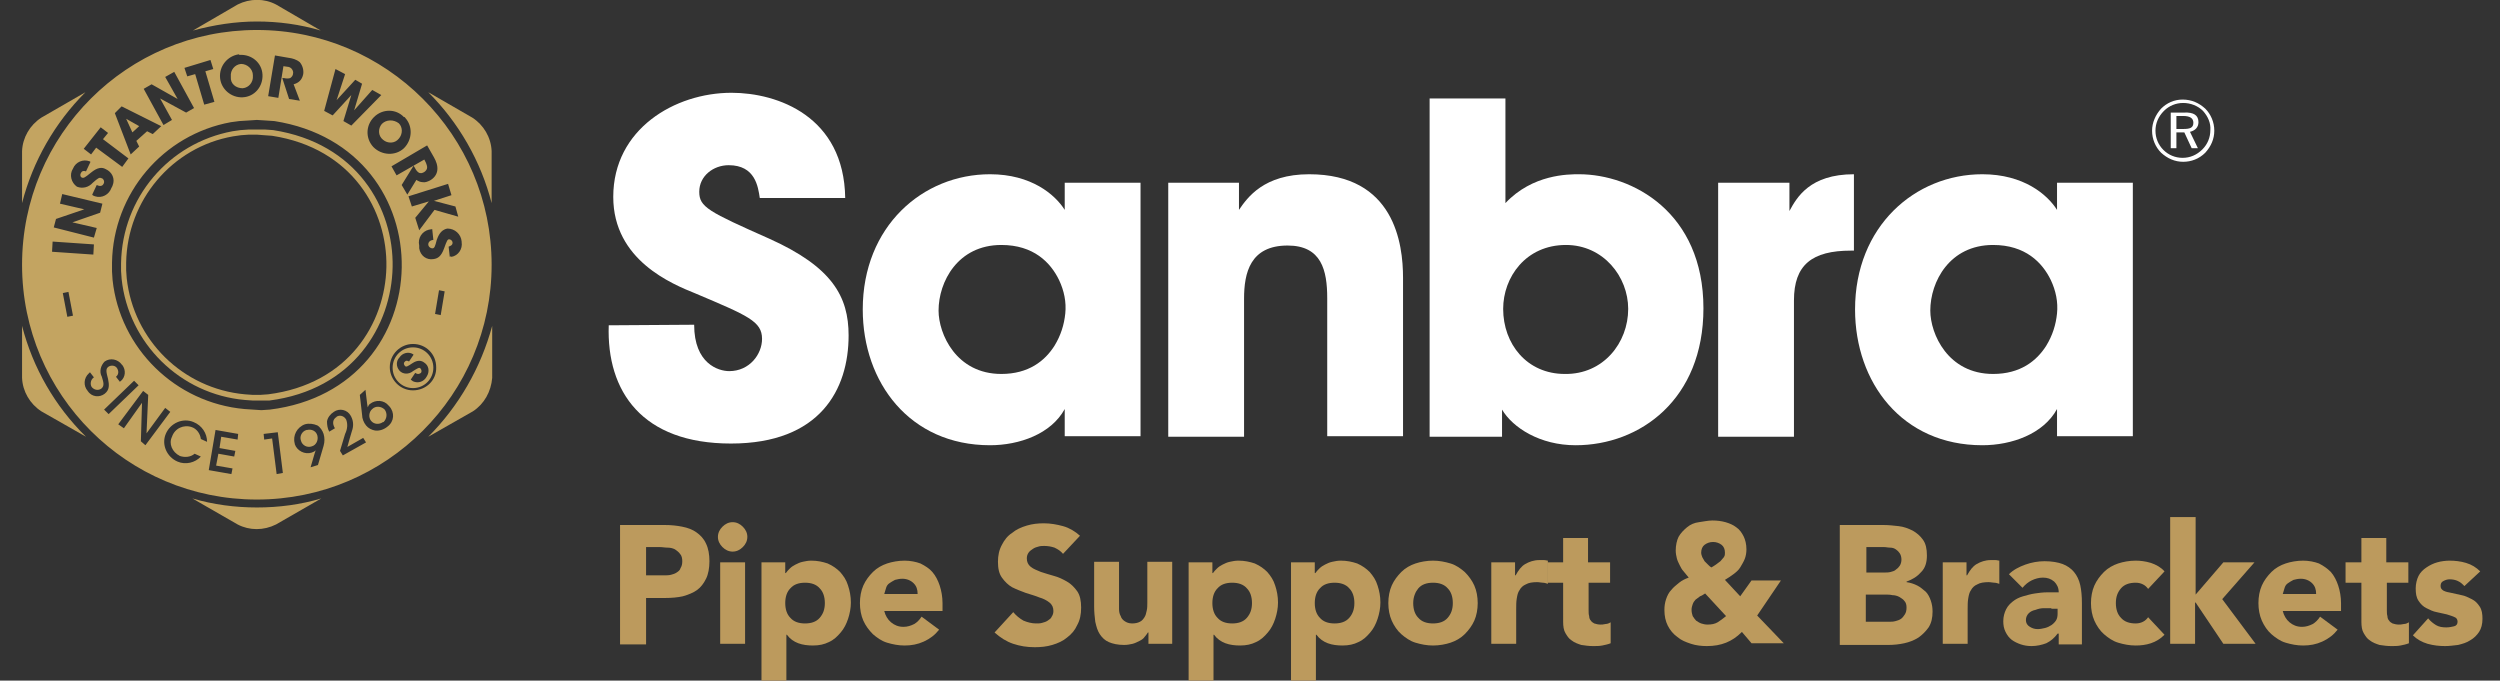 <?xml version="1.0" encoding="utf-8"?>
<!-- Generator: Adobe Illustrator 25.2.1, SVG Export Plug-In . SVG Version: 6.00 Build 0)  -->
<svg version="1.1" id="Layer_1" xmlns="http://www.w3.org/2000/svg" xmlns:xlink="http://www.w3.org/1999/xlink" x="0px" y="0px"
	 viewBox="0 0 441.9 120.3" style="enable-background:new 0 0 441.9 120.3;" xml:space="preserve">
<rect x="0" y="0" width="441.9" height="120.3" fill="#333333" stroke="none"/>
<style type="text/css">
	.st0{fill:#C3A461;}
	.st1{fill:#FFFFFF;}
	.st2{fill:#BC9A5D;}
</style>
<g>
	<g>
		<polygon class="st0" points="24.6,22.3 22.3,21 23.4,23.4 		"/>
		<path class="st0" d="M79.5,45.4l-0.2-1.8c0.2-0.1,0.7-0.2,0.7-0.7c0-0.3-0.3-0.6-0.6-0.6l0,0c-0.3,0-0.4,0.2-0.9,1.6
			s-1.1,1.8-1.9,1.9c-1.2,0.2-2.3-0.6-2.5-1.9c0-0.2,0-0.3,0-0.5c-0.3-1.3,0.5-2.5,1.7-2.8c0.2,0,0.4-0.1,0.6-0.1l0.2,1.9
			c-0.8,0.1-0.9,0.6-0.9,0.8c0,0.4,0.4,0.7,0.7,0.7l0,0c0.4,0,0.5-0.3,0.8-1.5c0.2-0.5,0.6-1.8,1.9-2c1.3,0,2.4,1,2.5,2.3
			c0,0,0,0,0,0.1c0.2,1.2-0.6,2.4-1.8,2.6C79.7,45.3,79.6,45.3,79.5,45.4 M77.9,55.7l-1-0.2l0.7-4.2l1,0.2L77.9,55.7z M73,69
			c-2.3,0-4.1-1.9-4.1-4.1c0-2.3,1.9-4.1,4.1-4.1c2.3,0,4.1,1.8,4.1,4.1C77.2,67.2,75.3,69,73,69L73,69 M68.5,75.4
			c-0.6,0.5-1.4,0.8-2.2,0.7c-0.6-0.1-1.2-0.4-1.6-0.9S64,74,64,73.3l-0.4-3.5l1-0.9l0.3,2.5L65,72c0.1-0.2,0.2-0.5,0.4-0.6
			c1-0.8,2.5-0.7,3.3,0.3c0,0,0,0,0.1,0.1C69.8,72.9,69.7,74.5,68.5,75.4C68.6,75.3,68.5,75.4,68.5,75.4 M60.6,80.5l-0.5-0.8
			c0.3-1,0.6-2,0.9-3c0.4-0.8,0.5-1.7,0.2-2.5c-0.3-0.6-1-0.9-1.6-0.6c0,0-0.1,0-0.1,0.1c-0.7,0.4-0.8,1.2-0.3,2l-1,0.6
			c-0.3-0.5-0.4-1.2-0.4-1.8c0.1-0.7,0.6-1.3,1.2-1.7c1-0.7,2.4-0.4,3,0.7c0,0.1,0.1,0.1,0.1,0.2c0.4,0.8,0.4,1.7,0.1,2.5
			c-0.3,0.9-0.5,1.8-0.8,2.8l2.8-1.6l0.5,0.8L60.6,80.5z M57.2,78.8l-1,3.4l-1.3,0.4l0.7-2.4c0.1-0.2,0.1-0.4,0.2-0.6
			c-0.2,0.2-0.4,0.3-0.7,0.4c-1.2,0.4-2.6-0.3-3-1.5v-0.1c-0.4-1.4,0.4-2.9,1.8-3.4c0.7-0.2,1.5-0.1,2.2,0.2
			c0.5,0.3,0.9,0.9,1.1,1.5C57.4,77.4,57.4,78.1,57.2,78.8 M48.9,83.8l-0.8-6.3l-1.4,0.2l-0.1-1l2.5-0.3l0.9,7.2L48.9,83.8z
			 M44.7,72.4l-1.5-0.1c-12.2-1.1-22-10.7-23.3-22.8L19.8,48v-1.6c0.2-12.2,9-22.6,21-24.8l1.5-0.2l1.6-0.1l1.5-0.1l1.6,0.1l1.5,0.1
			c30.5,4.8,29.8,47.2-0.8,51l-1.5,0.1L44.7,72.4z M42,77.7l-2.9-0.5l-0.3,2l2.8,0.5l-0.2,1l-2.8-0.5l-0.4,2.1l2.9,0.5l-0.2,1
			l-4-0.7l1.2-7.1l4,0.7L42,77.7z M31.8,80.6c0.9,0.3,1.9,0.2,2.6-0.4l1.1,0.5c-1,1.1-2.7,1.5-4.1,0.9c-1.9-0.8-2.9-3-2.1-4.9
			s3-2.9,4.9-2.1c1.5,0.6,2.4,2,2.4,3.5l-1.1-0.5c-0.1-0.9-0.7-1.8-1.6-2.1c-1.4-0.5-3,0.2-3.5,1.7C29.8,78.4,30.4,79.9,31.8,80.6
			 M24.9,78l0.2-6.8l-3.2,4.5l-1-0.7l4.4-5.9l0.9,0.7l-0.3,6.8l3.3-4.5l0.9,0.7l-4.4,5.9L24.9,78z M18.4,72.4l5.3-5.1l0.8,0.8
			l-5.3,5.1L18.4,72.4z M15.5,69.1c-0.8-0.9-0.7-2.3,0.2-3.1c0.1-0.1,0.1-0.1,0.2-0.2l0.7,0.9c-0.6,0.4-0.7,1.2-0.4,1.7l0,0
			c0.4,0.5,1.1,0.7,1.7,0.3c0.6-0.5,0.4-1.1,0.1-2.1c-0.5-0.9-0.2-2,0.5-2.7c1-0.7,2.3-0.4,3,0.5c0,0,0,0.1,0.1,0.1
			c0.7,0.9,0.6,2.2-0.3,2.9c0,0-0.1,0-0.1,0.1l-0.7-0.9c0.5-0.4,0.5-1,0.2-1.5s-1-0.6-1.5-0.3l0,0c-0.6,0.4-0.4,1-0.1,2.2
			c0.2,1,0.3,1.9-0.6,2.6C17.6,70.3,16.2,70.2,15.5,69.1C15.6,69.3,15.5,69.2,15.5,69.1 M11.9,56l-0.8-4.2l1-0.2l0.8,4.2L11.9,56z
			 M9.3,42.7l7.3,0.5L16.5,45l-7.3-0.5L9.3,42.7z M9.9,38.7l5-1.7l-4.3-1l0.4-1.7l7.1,1.7l-0.4,1.6l-4.9,1.7l4.3,1L16.6,42l-7.1-1.8
			L9.9,38.7z M12.9,29.8c0.5-1.2,1.8-1.7,2.9-1.3c0.1,0,0.1,0.1,0.2,0.1l-0.8,1.7c-0.2-0.1-0.7-0.2-0.9,0.3
			c-0.2,0.3-0.1,0.7,0.2,0.8c0.3,0.1,0.5,0,1.6-0.9s1.9-1,2.6-0.6c1.1,0.5,1.7,1.7,1.2,2.9c-0.1,0.2-0.1,0.3-0.2,0.4
			c-0.4,1.2-1.7,1.9-2.9,1.5c-0.2-0.1-0.4-0.1-0.5-0.3l0.8-1.7c0.8,0.4,1.1,0,1.2-0.2c0.2-0.3,0.1-0.8-0.3-1c0,0,0,0-0.1,0
			c-0.3-0.2-0.6,0-1.5,0.8c-0.7,0.8-1.8,1.1-2.8,0.7C12.6,32.3,12.2,30.9,12.9,29.8C12.9,29.7,12.9,29.7,12.9,29.8 M17.8,22.5l1.3,1
			l-0.9,1.1l4.5,3.4l-1.1,1.5L17,26.1l-0.9,1.2l-1.3-1L17.8,22.5z M21.5,18.8l7,3.5L27,23.7l-1-0.5l-1.9,1.7l0.5,1l-1.5,1.4L20.3,20
			L21.5,18.8z M26.8,14.9l4.6,2.6l-2.2-3.9l1.6-0.9l3.5,6.4l-1.4,0.8l-4.6-2.5l2.1,3.8l-1.5,0.9l-3.5-6.4L26.8,14.9z M37.2,10.6
			l0.5,1.6l-1.4,0.4l1.6,5.4l-1.8,0.5l-1.6-5.4l-1.4,0.4L32.6,12L37.2,10.6z M42.4,9.7c2.1-0.1,3.9,1.4,4,3.5s-1.4,3.9-3.5,4
			c-2,0.1-3.8-1.4-4-3.4l0,0c-0.2-2.1,1.3-3.9,3.3-4.2C42.3,9.7,42.3,9.7,42.4,9.7 M48.6,9.8l2.3,0.4c0.8,0.1,1.5,0.3,2.1,0.8
			c0.5,0.6,0.7,1.4,0.6,2.1c-0.1,0.5-0.3,0.9-0.6,1.2c-0.3,0.3-0.7,0.5-1.1,0.6l1.1,2.9l-1.9-0.3l-1.2-3.7h0.3
			c0.4,0.1,0.8,0.1,1.1,0c0.3-0.2,0.5-0.5,0.5-0.8c0.1-0.3-0.1-0.7-0.3-0.9c-0.2-0.2-0.5-0.3-0.7-0.3l-0.7-0.1l-0.9,5.6L47.4,17
			L48.6,9.8z M59.3,12.2l1.7,0.9l-1.5,4.6l3.3-3.6l1.2,0.7l-1.4,4.7l3.2-3.6l1.6,0.9l-5.3,5.4l-1.4-0.8l1.4-4.6l-3.3,3.6l-1.5-0.8
			L59.3,12.2z M71.6,20.8c1.4,1.5,1.3,3.9-0.2,5.4c-1.5,1.4-3.9,1.3-5.4-0.2c-1.4-1.5-1.4-3.8,0.1-5.3l0,0c1.5-1.5,3.9-1.5,5.3,0
			C71.6,20.7,71.6,20.7,71.6,20.8 M75.5,25.7l1.2,2.1c0.4,0.7,0.7,1.5,0.6,2.3s-0.6,1.4-1.3,1.8c-0.4,0.2-0.9,0.4-1.3,0.3
			c-0.4,0-0.8-0.2-1.1-0.4L72,34.4l-1-1.7l2.1-3.4l0.2,0.3c0.2,0.4,0.4,0.7,0.7,0.9c0.3,0.2,0.7,0.1,1-0.1s0.5-0.5,0.5-0.8
			s-0.1-0.5-0.2-0.8L75,28.2L70.1,31l-0.9-1.6L75.5,25.7z M79.8,34.5l-3.1,1l3.8,1l0.5,1.8l-4.2-1.2l-2.7,3.6l-0.7-2.2l2.4-2.9
			l-3,0.9l-0.6-1.8l7-2.2L79.8,34.5z M45.4,5.3C22.5,5.3,3.9,23.8,3.9,46.8s18.6,41.5,41.5,41.5s41.5-18.6,41.5-41.5l0,0
			C86.9,23.9,68.3,5.3,45.4,5.3"/>
		<path class="st0" d="M67.5,21.9L67.5,21.9c-0.7,0.8-0.7,2.1,0.2,2.8c0.8,0.7,2.1,0.7,2.8-0.2c0.7-0.8,0.7-2,0-2.7
			C69.6,21.1,68.3,21.1,67.5,21.9L67.5,21.9"/>
		<path class="st0" d="M65.8,72.3c-0.6,0.5-0.7,1.5-0.2,2.1l0,0l0,0c0.5,0.6,1.4,0.7,2.1,0.2c0,0,0,0,0.1,0c0.6-0.6,0.7-1.5,0.2-2.2
			C67.4,71.8,66.4,71.7,65.8,72.3"/>
		<path class="st0" d="M75.4,66.6c-0.5,0.9-1.5,1.2-2.4,0.8c-0.1-0.1-0.3-0.2-0.4-0.3l0.8-1.2c0.5,0.4,0.9,0.1,1,0
			c0.2-0.2,0.1-0.6-0.1-0.8c-0.2-0.2-0.5,0-1.3,0.5c-0.7,0.6-1.8,0.6-2.4-0.1s-0.6-1.7,0-2.3c0.5-0.8,1.6-1.1,2.4-0.6l0.1,0.1
			l-0.8,1.2c-0.2-0.1-0.5-0.3-0.8,0.1c-0.2,0.2-0.1,0.5,0.1,0.7s0.4,0.1,1.3-0.5s1.6-0.5,2.1-0.1C75.8,64.6,76,65.7,75.4,66.6
			C75.6,66.4,75.5,66.5,75.4,66.6 M73,61.4c-2,0-3.6,1.6-3.6,3.6s1.6,3.6,3.6,3.6s3.6-1.6,3.6-3.6l0,0C76.6,63,75,61.4,73,61.4"/>
		<path class="st0" d="M75.7,77.2l7.9-4.5c2-1.3,3.2-3.5,3.4-5.9v-9.2C85,65,81.1,71.8,75.7,77.2"/>
		<path class="st0" d="M86.9,35.9v-9.2c-0.1-2.4-1.4-4.6-3.4-5.9l-7.8-4.5C81.1,21.7,85,28.5,86.9,35.9"/>
		<path class="st0" d="M42.9,15.6c1.1-0.1,1.9-1.1,1.8-2.2v-0.1c0-1.1-1-2-2.1-2l0,0c-1.1,0.1-1.9,1.1-1.8,2.2v0.1l0,0
			C40.7,14.8,41.7,15.6,42.9,15.6C42.8,15.6,42.9,15.6,42.9,15.6"/>
		<path class="st0" d="M56.1,77c-0.2-0.8-1-1.2-1.8-1h-0.1c-0.8,0.2-1.3,1.1-1,1.9c0.2,0.8,1.1,1.3,1.9,1
			C55.9,78.7,56.3,77.8,56.1,77L56.1,77z"/>
		<path class="st0" d="M45.4,3.8c3.8,0,7.6,0.5,11.3,1.6l-7.9-4.6c-2.1-1.1-4.6-1.1-6.8,0l-7.9,4.6C37.8,4.4,41.6,3.8,45.4,3.8"/>
		<path class="st0" d="M15.1,16.3l-7.8,4.5c-2,1.3-3.3,3.5-3.4,5.9v9.2C5.8,28.5,9.7,21.7,15.1,16.3"/>
		<path class="st0" d="M3.9,57.6v9.2c0.1,2.4,1.4,4.6,3.4,5.9l7.9,4.5C9.7,71.8,5.8,65,3.9,57.6"/>
		<path class="st0" d="M45.4,89.7c-3.8,0-7.7-0.5-11.4-1.6l8,4.6c2.1,1.1,4.6,1.1,6.8,0l8-4.6C53.1,89.2,49.3,89.7,45.4,89.7"/>
		<path class="st0" d="M45.4,23.8H44l-1.4,0.1l-1.4,0.2C30.4,26,22.5,35.4,22.3,46.4v1.4l0.1,1.4c1.2,10.9,9.9,19.5,20.9,20.5
			l1.4,0.1H46l1.4-0.1c14.2-1.8,20.7-12.6,20.9-22.5s-6-21-20.2-23.2l-1.4-0.1L45.4,23.8z M46.1,70.8h-1.4l-1.4-0.1
			c-11.4-1-20.6-10-21.8-21.4l-0.1-1.4v-1.4c0.2-11.5,8.4-21.2,19.7-23.3l1.4-0.2l1.4-0.1h1.4h1.6l1.4,0.1
			c14.8,2.3,21.3,13.8,21.1,24.2s-7,21.7-21.8,23.6H46.1z"/>
		<g>
			<path class="st1" d="M122.7,57.4c0,6.9,4.3,8.2,6.2,8.2c3.6,0,5.8-3,5.8-5.7c0-3.1-2.5-4.1-11.7-8c-4.2-1.7-14.6-5.9-14.6-17.1
				c0-12,10.9-18.4,20.9-18.4c8.2,0,19.9,4.2,20.1,18.6h-15.1c-0.3-2-0.8-5.8-5.5-5.8c-2.7,0-5.2,1.9-5.2,4.7
				c0,2.7,1.6,3.5,12.4,8.3c11.1,5,14,10.2,14,17.1c0,9.5-5,19.1-20.8,19.1c-15.7,0-22-9.2-21.6-20.9L122.7,57.4L122.7,57.4z"/>
			<path class="st1" d="M165.9,54.9c0,4.1,3.1,11.2,11.1,11.2c4.8,0,7.7-2.3,9.4-5c1.1-1.8,1.7-3.7,1.9-5.7c0.2-2-0.2-4-1.1-5.9
				c-1.5-3.1-4.5-6.2-10.2-6.2C169.3,43.3,165.9,49.8,165.9,54.9L165.9,54.9z M201.6,77.1h-13.4v-4.8c-2.4,4.4-8,6.4-13.2,6.4
				c-14.2,0-22.5-11.1-22.5-24c0-14.7,10.6-23.9,22.5-23.9c7.3,0,11.5,3.6,13.2,6.3v-4.8h13.4V77.1z"/>
			<path class="st1" d="M206.5,32.3H219v4.8c1.5-2.2,4.4-6.3,12.4-6.3c15.1,0,16.6,12.3,16.6,18.3v28h-13.4V52.7c0-4.9-1-9.3-7-9.3
				c-6.6,0-7.7,4.8-7.7,9.4v24.4h-13.4V32.3z"/>
			<path class="st1" d="M287.8,54.6c0-5.7-4.4-11.3-11-11.3c-7.1,0-11.1,5.7-11.1,11.3c0,6.2,4.2,11.5,10.9,11.5
				C283.4,66.2,287.8,60.6,287.8,54.6L287.8,54.6z M252.7,17.4h13.4v15.1v3.4c4.8-5.1,11.1-5.1,13-5.1c9.4,0,22,6.7,22,23.7
				c0,16.1-11.2,24.2-22.6,24.2c-6.3,0-11.1-3.1-13-6.3v4.8h-12.8V17.4z"/>
			<path class="st1" d="M303.7,32.3h12.6v5c1.3-2.4,3.6-6.5,11.4-6.5v13.5h-0.5c-6.9,0-10.1,2.5-10.1,8.8v24.1h-13.4V32.3z"/>
			<path class="st1" d="M341.2,54.9c0,4.1,3.1,11.2,11.1,11.2c4.8,0,7.7-2.3,9.4-5c1.1-1.8,1.7-3.7,1.9-5.7s-0.2-4-1.1-5.9
				c-1.5-3.1-4.5-6.2-10.2-6.2C344.6,43.3,341.2,49.8,341.2,54.9L341.2,54.9z M377,77.1h-13.4v-4.8c-2.4,4.4-8,6.4-13.2,6.4
				c-14.2,0-22.5-11.1-22.5-24c0-14.7,10.6-23.9,22.5-23.9c7.3,0,11.5,3.6,13.2,6.3v-4.8H377V77.1z"/>
		</g>
		<g>
			<path class="st1" d="M389.8,19.2c1,1,1.6,2.4,1.6,3.9s-0.6,2.8-1.6,3.9c-1.1,1.1-2.5,1.6-3.9,1.6c-1.5,0-2.8-0.6-3.9-1.6
				c-1-1-1.6-2.4-1.6-3.9c0-1.4,0.6-2.8,1.6-3.9c1-1,2.3-1.6,3.8-1.6C387.4,17.6,388.7,18.2,389.8,19.2 M389.4,19.6
				c-0.9-0.9-2.2-1.4-3.5-1.4s-2.5,0.5-3.4,1.4c-1,1-1.5,2.2-1.5,3.5s0.5,2.5,1.4,3.4s2.1,1.4,3.4,1.4s2.5-0.5,3.5-1.5
				c0.9-0.9,1.4-2.1,1.4-3.4C390.8,21.8,390.3,20.6,389.4,19.6 M388.6,21.6c0,0.9-0.6,1.5-1.5,1.7l1.4,2.9h-1.1l-1.3-2.8h-1.4v2.8
				h-1v-6.3h2.3C387.8,19.8,388.6,20.4,388.6,21.6 M384.7,20.5v2.3h1.2c1.2,0,1.8-0.2,1.8-1.1c0-0.8-0.6-1.2-1.8-1.2
				C385.9,20.5,384.7,20.5,384.7,20.5z"/>
		</g>
	</g>
	<g>
		<path class="st2" d="M109.7,92.8h7.8c1.1,0,2.1,0.1,3.1,0.3c1,0.2,1.8,0.5,2.5,1c0.7,0.5,1.3,1.1,1.7,2c0.4,0.8,0.6,1.9,0.6,3.1
			c0,1.2-0.2,2.3-0.6,3.1c-0.4,0.8-0.9,1.5-1.6,2c-0.7,0.5-1.5,0.8-2.5,1.1c-0.9,0.2-2,0.3-3.1,0.3h-3.4v8.2h-4.6V92.8z
			 M114.3,101.7h3.1c0.4,0,0.8,0,1.2-0.1s0.7-0.2,1-0.4c0.3-0.2,0.6-0.4,0.7-0.8c0.2-0.3,0.3-0.7,0.3-1.2c0-0.5-0.1-1-0.4-1.3
			c-0.2-0.3-0.6-0.6-0.9-0.8c-0.4-0.2-0.8-0.3-1.3-0.3c-0.5,0-0.9-0.1-1.4-0.1h-2.4V101.7z"/>
		<path class="st2" d="M126.9,94.9c0-0.7,0.3-1.3,0.8-1.8s1.1-0.8,1.8-0.8s1.3,0.3,1.8,0.8c0.5,0.5,0.8,1.1,0.8,1.8
			s-0.3,1.3-0.8,1.8c-0.5,0.5-1.1,0.8-1.8,0.8s-1.3-0.3-1.8-0.8C127.2,96.2,126.9,95.6,126.9,94.9z M127.3,99.4h4.4v14.4h-4.4V99.4z
			"/>
		<path class="st2" d="M134.7,99.4h4.1v1.9h0.1c0.2-0.3,0.4-0.5,0.7-0.8c0.3-0.3,0.6-0.5,1-0.7c0.4-0.2,0.8-0.4,1.3-0.5
			c0.5-0.1,0.9-0.2,1.5-0.2c1.1,0,2,0.2,2.9,0.5c0.9,0.4,1.6,0.9,2.2,1.5c0.6,0.7,1.1,1.4,1.4,2.4c0.3,0.9,0.5,1.9,0.5,3
			c0,1-0.2,2-0.5,2.9c-0.3,0.9-0.7,1.7-1.3,2.4c-0.6,0.7-1.2,1.3-2.1,1.7c-0.8,0.4-1.7,0.6-2.8,0.6c-0.9,0-1.8-0.1-2.6-0.4
			c-0.8-0.3-1.5-0.8-2-1.5h-0.1v8.3h-4.4V99.4z M138.8,106.6c0,1.1,0.3,2,0.9,2.6c0.6,0.7,1.5,1,2.6,1c1.1,0,2-0.3,2.6-1
			c0.6-0.7,0.9-1.5,0.9-2.6c0-1.1-0.3-2-0.9-2.6c-0.6-0.7-1.5-1-2.6-1c-1.1,0-2,0.3-2.6,1C139.1,104.6,138.8,105.5,138.8,106.6z"/>
		<path class="st2" d="M166,111.3c-0.7,0.9-1.6,1.6-2.7,2.1c-1.1,0.5-2.2,0.7-3.4,0.7c-1.1,0-2.1-0.2-3.1-0.5s-1.8-0.9-2.5-1.5
			c-0.7-0.7-1.3-1.5-1.7-2.4c-0.4-0.9-0.6-2-0.6-3.1c0-1.1,0.2-2.2,0.6-3.1c0.4-0.9,1-1.7,1.7-2.4c0.7-0.7,1.6-1.2,2.5-1.5
			s2-0.5,3.1-0.5c1,0,2,0.2,2.8,0.5c0.8,0.4,1.6,0.9,2.1,1.5c0.6,0.7,1,1.5,1.3,2.4c0.3,0.9,0.5,2,0.5,3.1v1.4h-10.3
			c0.2,0.8,0.6,1.5,1.2,2c0.6,0.5,1.3,0.8,2.2,0.8c0.7,0,1.3-0.2,1.9-0.5c0.5-0.3,0.9-0.7,1.3-1.3L166,111.3z M162.2,105
			c0-0.8-0.2-1.4-0.7-1.9s-1.2-0.8-2-0.8c-0.5,0-0.9,0.1-1.3,0.2c-0.4,0.2-0.7,0.4-1,0.6s-0.5,0.5-0.6,0.9c-0.1,0.3-0.2,0.7-0.3,1
			H162.2z"/>
		<path class="st2" d="M187.9,97.9c-0.4-0.5-0.9-0.8-1.5-1.1c-0.6-0.2-1.2-0.3-1.8-0.3c-0.3,0-0.7,0-1,0.1c-0.4,0.1-0.7,0.2-1,0.4
			c-0.3,0.2-0.6,0.4-0.8,0.7c-0.2,0.3-0.3,0.6-0.3,1c0,0.6,0.2,1.1,0.7,1.5s1.1,0.6,1.8,0.9c0.7,0.2,1.5,0.5,2.3,0.7
			c0.8,0.2,1.6,0.6,2.3,1c0.7,0.4,1.3,1,1.8,1.7c0.5,0.7,0.7,1.7,0.7,2.9c0,1.2-0.2,2.2-0.7,3.1c-0.4,0.9-1,1.6-1.8,2.2
			c-0.7,0.6-1.6,1-2.6,1.3c-1,0.3-2,0.4-3.1,0.4c-1.4,0-2.6-0.2-3.8-0.6c-1.2-0.4-2.3-1.1-3.3-2l3.3-3.6c0.5,0.6,1.1,1.1,1.8,1.5
			c0.7,0.3,1.5,0.5,2.2,0.5c0.4,0,0.8,0,1.1-0.1c0.4-0.1,0.7-0.2,1-0.4c0.3-0.2,0.6-0.4,0.7-0.7c0.2-0.3,0.3-0.6,0.3-1
			c0-0.6-0.2-1.1-0.7-1.5c-0.5-0.4-1.1-0.7-1.8-0.9c-0.7-0.3-1.5-0.5-2.4-0.8c-0.8-0.3-1.6-0.6-2.4-1c-0.7-0.4-1.3-1-1.8-1.7
			c-0.5-0.7-0.7-1.6-0.7-2.8c0-1.1,0.2-2.1,0.7-3c0.4-0.8,1-1.6,1.8-2.1c0.7-0.6,1.6-1,2.6-1.3c1-0.3,2-0.4,3-0.4
			c1.2,0,2.3,0.2,3.4,0.5c1.1,0.3,2.1,0.9,3,1.7L187.9,97.9z"/>
		<path class="st2" d="M207.2,113.8H203v-2h-0.1c-0.2,0.3-0.4,0.6-0.6,0.8c-0.2,0.3-0.5,0.5-0.9,0.7c-0.4,0.2-0.8,0.4-1.2,0.5
			c-0.5,0.1-0.9,0.2-1.5,0.2c-1.1,0-2-0.2-2.7-0.5c-0.7-0.3-1.2-0.8-1.6-1.4c-0.4-0.6-0.6-1.3-0.8-2.2c-0.1-0.8-0.2-1.7-0.2-2.7
			v-7.9h4.4v7.1c0,0.4,0,0.8,0,1.3c0,0.4,0.1,0.9,0.3,1.2c0.1,0.4,0.4,0.7,0.7,0.9c0.3,0.2,0.7,0.4,1.3,0.4s1-0.1,1.4-0.3
			c0.4-0.2,0.6-0.5,0.8-0.8s0.3-0.7,0.4-1.2c0.1-0.4,0.1-0.9,0.1-1.4v-7.2h4.4V113.8z"/>
		<path class="st2" d="M210.2,99.4h4.1v1.9h0.1c0.2-0.3,0.4-0.5,0.7-0.8s0.6-0.5,1-0.7c0.4-0.2,0.8-0.4,1.3-0.5
			c0.5-0.1,0.9-0.2,1.5-0.2c1.1,0,2,0.2,2.9,0.5c0.9,0.4,1.6,0.9,2.2,1.5c0.6,0.7,1.1,1.4,1.4,2.4c0.3,0.9,0.5,1.9,0.5,3
			c0,1-0.2,2-0.5,2.9c-0.3,0.9-0.7,1.7-1.3,2.4c-0.6,0.7-1.2,1.3-2.1,1.7c-0.8,0.4-1.7,0.6-2.8,0.6c-0.9,0-1.8-0.1-2.6-0.4
			s-1.5-0.8-2-1.5h-0.1v8.3h-4.4V99.4z M214.3,106.6c0,1.1,0.3,2,0.9,2.6c0.6,0.7,1.5,1,2.6,1s2-0.3,2.6-1c0.6-0.7,0.9-1.5,0.9-2.6
			c0-1.1-0.3-2-0.9-2.6c-0.6-0.7-1.5-1-2.6-1s-2,0.3-2.6,1C214.6,104.6,214.3,105.5,214.3,106.6z"/>
		<path class="st2" d="M228.3,99.4h4.1v1.9h0.1c0.2-0.3,0.4-0.5,0.7-0.8s0.6-0.5,1-0.7c0.4-0.2,0.8-0.4,1.3-0.5
			c0.5-0.1,0.9-0.2,1.5-0.2c1.1,0,2,0.2,2.9,0.5c0.9,0.4,1.6,0.9,2.2,1.5c0.6,0.7,1.1,1.4,1.4,2.4c0.3,0.9,0.5,1.9,0.5,3
			c0,1-0.2,2-0.5,2.9c-0.3,0.9-0.7,1.7-1.3,2.4c-0.6,0.7-1.2,1.3-2.1,1.7c-0.8,0.4-1.7,0.6-2.8,0.6c-0.9,0-1.8-0.1-2.6-0.4
			s-1.5-0.8-2-1.5h-0.1v8.3h-4.4V99.4z M232.4,106.6c0,1.1,0.3,2,0.9,2.6c0.6,0.7,1.5,1,2.6,1s2-0.3,2.6-1c0.6-0.7,0.9-1.5,0.9-2.6
			c0-1.1-0.3-2-0.9-2.6c-0.6-0.7-1.5-1-2.6-1s-2,0.3-2.6,1C232.7,104.6,232.4,105.5,232.4,106.6z"/>
		<path class="st2" d="M245.4,106.6c0-1.1,0.2-2.2,0.6-3.1c0.4-0.9,1-1.7,1.7-2.4c0.7-0.7,1.6-1.2,2.5-1.5s2-0.5,3.1-0.5
			s2.1,0.2,3.1,0.5s1.8,0.9,2.5,1.5c0.7,0.7,1.3,1.5,1.7,2.4c0.4,0.9,0.6,2,0.6,3.1c0,1.1-0.2,2.2-0.6,3.1s-1,1.7-1.7,2.4
			c-0.7,0.7-1.6,1.2-2.5,1.5s-2,0.5-3.1,0.5s-2.1-0.2-3.1-0.5s-1.8-0.9-2.5-1.5s-1.3-1.5-1.7-2.4
			C245.6,108.8,245.4,107.7,245.4,106.6z M249.8,106.6c0,1.1,0.3,2,0.9,2.6c0.6,0.7,1.5,1,2.6,1c1.1,0,2-0.3,2.6-1
			c0.6-0.7,0.9-1.5,0.9-2.6c0-1.1-0.3-2-0.9-2.6c-0.6-0.7-1.5-1-2.6-1c-1.1,0-2,0.3-2.6,1C250.2,104.6,249.8,105.5,249.8,106.6z"/>
		<path class="st2" d="M263.4,99.4h4.4v2.3h0.1c0.5-0.9,1-1.6,1.7-2c0.7-0.4,1.5-0.7,2.5-0.7c0.3,0,0.5,0,0.8,0
			c0.3,0,0.5,0.1,0.7,0.1v4.1c-0.3-0.1-0.6-0.2-0.9-0.2c-0.3,0-0.6-0.1-1-0.1c-0.8,0-1.5,0.1-2,0.4c-0.5,0.2-0.9,0.6-1.1,1
			c-0.3,0.4-0.4,0.9-0.5,1.5c-0.1,0.6-0.1,1.2-0.1,2v6h-4.4V99.4z"/>
		<path class="st2" d="M284.7,103h-3.9v4.8c0,0.4,0,0.8,0.1,1.1c0,0.3,0.1,0.6,0.3,0.8c0.1,0.2,0.4,0.4,0.6,0.5
			c0.3,0.1,0.7,0.2,1.1,0.2c0.2,0,0.5,0,0.9-0.1c0.4,0,0.7-0.2,0.9-0.3v3.7c-0.5,0.2-1,0.3-1.5,0.4s-1.1,0.1-1.6,0.1
			c-0.8,0-1.4-0.1-2.1-0.2c-0.6-0.2-1.2-0.4-1.7-0.8c-0.5-0.3-0.8-0.8-1.1-1.3s-0.4-1.2-0.4-2V103h-2.8v-3.6h2.8v-4.3h4.4v4.3h3.9
			V103z"/>
		<path class="st2" d="M310.6,108.8l4.7,4.9h-5.7l-1.7-2c-0.9,0.9-1.8,1.5-2.8,1.9c-1,0.4-2.1,0.6-3.4,0.6c-0.9,0-1.9-0.1-2.8-0.4
			c-0.9-0.3-1.7-0.6-2.4-1.2c-0.7-0.5-1.3-1.2-1.7-2s-0.6-1.7-0.6-2.8c0-0.7,0.1-1.3,0.3-1.9c0.2-0.6,0.5-1.2,0.9-1.6
			c0.4-0.5,0.9-0.9,1.4-1.3c0.5-0.4,1.1-0.7,1.7-0.9c-0.3-0.4-0.6-0.7-0.9-1.1c-0.3-0.3-0.5-0.7-0.7-1.1c-0.2-0.4-0.4-0.8-0.5-1.2
			c-0.1-0.4-0.2-0.9-0.2-1.4c0-0.9,0.2-1.8,0.5-2.4c0.4-0.7,0.9-1.2,1.5-1.7s1.3-0.8,2.1-0.9s1.6-0.3,2.4-0.3c0.8,0,1.6,0.1,2.3,0.3
			c0.7,0.2,1.4,0.5,1.9,0.9c0.6,0.4,1,1,1.3,1.6c0.3,0.6,0.5,1.4,0.5,2.3c0,0.6-0.1,1.2-0.3,1.7s-0.5,1-0.8,1.5s-0.8,0.9-1.2,1.2
			s-1,0.7-1.5,1l2.7,2.9l2-2.8h5.2L310.6,108.8z M301.4,104.9c-0.3,0.2-0.6,0.4-0.9,0.5c-0.3,0.2-0.5,0.4-0.8,0.6
			c-0.2,0.2-0.4,0.5-0.5,0.8c-0.1,0.3-0.2,0.6-0.2,1c0,0.4,0.1,0.8,0.2,1.1c0.2,0.3,0.4,0.6,0.6,0.8c0.3,0.2,0.6,0.4,0.9,0.5
			c0.3,0.1,0.7,0.2,1.1,0.2c0.7,0,1.3-0.1,1.8-0.4c0.5-0.3,1-0.7,1.5-1.1L301.4,104.9z M302.8,95.8c-0.6,0-1.1,0.2-1.5,0.5
			s-0.6,0.8-0.6,1.4c0,0.3,0.1,0.5,0.2,0.8c0.1,0.2,0.3,0.5,0.4,0.7c0.2,0.2,0.4,0.4,0.6,0.6c0.2,0.2,0.4,0.4,0.6,0.5
			c0.2-0.1,0.5-0.3,0.8-0.5c0.3-0.2,0.5-0.4,0.8-0.6c0.2-0.2,0.4-0.5,0.6-0.7c0.2-0.3,0.2-0.5,0.2-0.8c0-0.6-0.2-1.1-0.6-1.4
			C303.9,96,303.4,95.8,302.8,95.8z"/>
		<path class="st2" d="M325.1,92.8h7.8c0.9,0,1.8,0.1,2.7,0.2c0.9,0.1,1.7,0.4,2.5,0.8c0.7,0.4,1.3,0.9,1.8,1.6
			c0.5,0.7,0.7,1.6,0.7,2.8c0,1.2-0.3,2.2-1,2.9c-0.7,0.8-1.5,1.3-2.6,1.7v0.1c0.7,0.1,1.3,0.3,1.9,0.6c0.6,0.3,1,0.7,1.5,1.1
			c0.4,0.4,0.7,1,0.9,1.6c0.2,0.6,0.3,1.2,0.3,1.9c0,1.1-0.2,2-0.7,2.8c-0.5,0.7-1.1,1.3-1.8,1.8c-0.8,0.5-1.6,0.8-2.5,1
			c-0.9,0.2-1.9,0.3-2.8,0.3h-8.6V92.8z M329.8,101.2h3.3c0.4,0,0.7,0,1.1-0.1s0.7-0.2,0.9-0.4c0.3-0.2,0.5-0.4,0.7-0.7
			c0.2-0.3,0.3-0.7,0.3-1.1c0-0.4-0.1-0.8-0.3-1.1c-0.2-0.3-0.4-0.5-0.7-0.7s-0.6-0.3-1-0.3s-0.7-0.1-1.1-0.1h-3.1V101.2z
			 M329.8,109.9h4.1c0.4,0,0.7,0,1.1-0.1c0.4-0.1,0.7-0.2,1-0.4s0.5-0.5,0.7-0.8c0.2-0.3,0.3-0.7,0.3-1.2c0-0.5-0.1-0.9-0.4-1.2
			c-0.2-0.3-0.6-0.5-0.9-0.7c-0.4-0.2-0.8-0.3-1.2-0.3c-0.4-0.1-0.8-0.1-1.2-0.1h-3.5V109.9z"/>
		<path class="st2" d="M343.2,99.4h4.4v2.3h0.1c0.5-0.9,1-1.6,1.7-2c0.7-0.4,1.5-0.7,2.5-0.7c0.3,0,0.5,0,0.8,0
			c0.3,0,0.5,0.1,0.7,0.1v4.1c-0.3-0.1-0.6-0.2-0.9-0.2c-0.3,0-0.6-0.1-1-0.1c-0.8,0-1.5,0.1-2,0.4c-0.5,0.2-0.9,0.6-1.1,1
			c-0.3,0.4-0.4,0.9-0.5,1.5c-0.1,0.6-0.1,1.2-0.1,2v6h-4.4V99.4z"/>
		<path class="st2" d="M363.7,112L363.7,112c-0.6,0.8-1.2,1.3-2,1.7c-0.8,0.3-1.7,0.5-2.6,0.5c-0.7,0-1.3-0.1-1.9-0.3
			s-1.2-0.5-1.6-0.8c-0.5-0.4-0.8-0.8-1.1-1.4s-0.4-1.2-0.4-1.9c0-0.8,0.2-1.5,0.5-2.1c0.3-0.6,0.7-1,1.2-1.4s1.1-0.7,1.8-0.9
			c0.7-0.2,1.4-0.4,2.1-0.5c0.7-0.1,1.4-0.2,2.2-0.2s1.4,0,2,0c0-0.8-0.3-1.4-0.8-1.9c-0.6-0.5-1.2-0.7-2-0.7c-0.7,0-1.4,0.2-2,0.5
			c-0.6,0.3-1.1,0.7-1.6,1.3l-2.4-2.4c0.8-0.8,1.8-1.3,2.9-1.7c1.1-0.4,2.3-0.6,3.4-0.6c1.3,0,2.4,0.2,3.2,0.5
			c0.8,0.3,1.5,0.8,2,1.4s0.9,1.4,1.1,2.3s0.3,2,0.3,3.2v7.3h-4.1V112z M362.6,107.5c-0.3,0-0.8,0-1.3,0c-0.5,0-1,0.1-1.5,0.3
			c-0.5,0.1-0.9,0.3-1.2,0.6c-0.3,0.3-0.5,0.7-0.5,1.2c0,0.5,0.2,0.9,0.7,1.2c0.5,0.3,0.9,0.4,1.4,0.4c0.4,0,0.9-0.1,1.3-0.2
			c0.4-0.1,0.8-0.3,1.1-0.5c0.3-0.2,0.6-0.5,0.8-0.8c0.2-0.3,0.3-0.7,0.3-1.2v-0.9H362.6z"/>
		<path class="st2" d="M379.7,104.1c-0.2-0.3-0.5-0.6-0.9-0.8c-0.4-0.2-0.8-0.3-1.3-0.3c-1.1,0-2,0.3-2.6,1
			c-0.6,0.7-0.9,1.5-0.9,2.6c0,1.1,0.3,2,0.9,2.6c0.6,0.7,1.5,1,2.6,1c0.5,0,0.9-0.1,1.3-0.3c0.4-0.2,0.7-0.5,0.9-0.8l2.9,3.1
			c-0.7,0.7-1.5,1.2-2.4,1.5c-0.9,0.3-1.8,0.4-2.7,0.4c-1.1,0-2.1-0.2-3.1-0.5s-1.8-0.9-2.5-1.5s-1.3-1.5-1.7-2.4
			c-0.4-0.9-0.6-2-0.6-3.1c0-1.1,0.2-2.2,0.6-3.1c0.4-0.9,1-1.7,1.7-2.4c0.7-0.7,1.6-1.2,2.5-1.5s2-0.5,3.1-0.5
			c0.8,0,1.7,0.1,2.7,0.4c0.9,0.3,1.8,0.8,2.4,1.5L379.7,104.1z"/>
		<path class="st2" d="M383.7,91.4h4.4v13.7l4.9-5.7h5.5l-5.7,6.5l5.9,7.9H393l-4.9-7.3h-0.1v7.3h-4.4V91.4z"/>
		<path class="st2" d="M413.2,111.3c-0.7,0.9-1.6,1.6-2.7,2.1c-1.1,0.5-2.2,0.7-3.4,0.7c-1.1,0-2.1-0.2-3.1-0.5s-1.8-0.9-2.5-1.5
			s-1.3-1.5-1.7-2.4c-0.4-0.9-0.6-2-0.6-3.1c0-1.1,0.2-2.2,0.6-3.1c0.4-0.9,1-1.7,1.7-2.4c0.7-0.7,1.6-1.2,2.5-1.5s2-0.5,3.1-0.5
			c1,0,2,0.2,2.8,0.5c0.8,0.4,1.5,0.9,2.1,1.5c0.6,0.7,1,1.5,1.3,2.4c0.3,0.9,0.5,2,0.5,3.1v1.4h-10.3c0.2,0.8,0.6,1.5,1.2,2
			c0.6,0.5,1.3,0.8,2.2,0.8c0.7,0,1.3-0.2,1.9-0.5c0.5-0.3,0.9-0.7,1.3-1.3L413.2,111.3z M409.4,105c0-0.8-0.2-1.4-0.7-1.9
			s-1.2-0.8-2-0.8c-0.5,0-0.9,0.1-1.3,0.2c-0.4,0.2-0.7,0.4-1,0.6s-0.5,0.5-0.6,0.9c-0.1,0.3-0.2,0.7-0.3,1H409.4z"/>
		<path class="st2" d="M425.8,103h-3.9v4.8c0,0.4,0,0.8,0.1,1.1c0,0.3,0.1,0.6,0.3,0.8c0.1,0.2,0.4,0.4,0.6,0.5
			c0.3,0.1,0.7,0.2,1.1,0.2c0.2,0,0.5,0,0.9-0.1c0.4,0,0.7-0.2,0.9-0.3v3.7c-0.5,0.2-1,0.3-1.5,0.4s-1.1,0.1-1.6,0.1
			c-0.8,0-1.4-0.1-2.1-0.2c-0.6-0.2-1.2-0.4-1.7-0.8c-0.5-0.3-0.8-0.8-1.1-1.3s-0.4-1.2-0.4-2V103h-2.8v-3.6h2.8v-4.3h4.4v4.3h3.9
			V103z"/>
		<path class="st2" d="M435.6,103.6c-0.7-0.8-1.5-1.2-2.6-1.2c-0.4,0-0.7,0.1-1.1,0.3s-0.5,0.5-0.5,0.9c0,0.4,0.2,0.6,0.5,0.8
			c0.4,0.2,0.8,0.3,1.4,0.4c0.6,0.1,1.2,0.3,1.8,0.4c0.6,0.1,1.2,0.4,1.8,0.7c0.6,0.3,1,0.7,1.4,1.3s0.5,1.3,0.5,2.2
			c0,0.9-0.2,1.7-0.6,2.3c-0.4,0.6-0.9,1.1-1.6,1.5c-0.6,0.4-1.3,0.6-2.1,0.8c-0.8,0.1-1.6,0.2-2.3,0.2c-1,0-2-0.1-3.1-0.4
			c-1-0.3-1.9-0.8-2.6-1.5l2.7-3c0.4,0.5,0.9,0.9,1.4,1.2s1.1,0.4,1.8,0.4c0.5,0,1-0.1,1.4-0.2c0.4-0.1,0.6-0.4,0.6-0.8
			c0-0.4-0.2-0.7-0.5-0.8c-0.4-0.2-0.8-0.3-1.4-0.5c-0.6-0.1-1.2-0.3-1.8-0.4c-0.6-0.1-1.2-0.4-1.8-0.7s-1-0.7-1.4-1.3
			s-0.5-1.3-0.5-2.2c0-0.8,0.2-1.6,0.5-2.2c0.3-0.6,0.8-1.1,1.4-1.5c0.6-0.4,1.2-0.7,1.9-0.9c0.7-0.2,1.5-0.3,2.2-0.3
			c0.9,0,1.9,0.1,2.9,0.4s1.8,0.8,2.5,1.5L435.6,103.6z"/>
	</g>
</g>
</svg>
